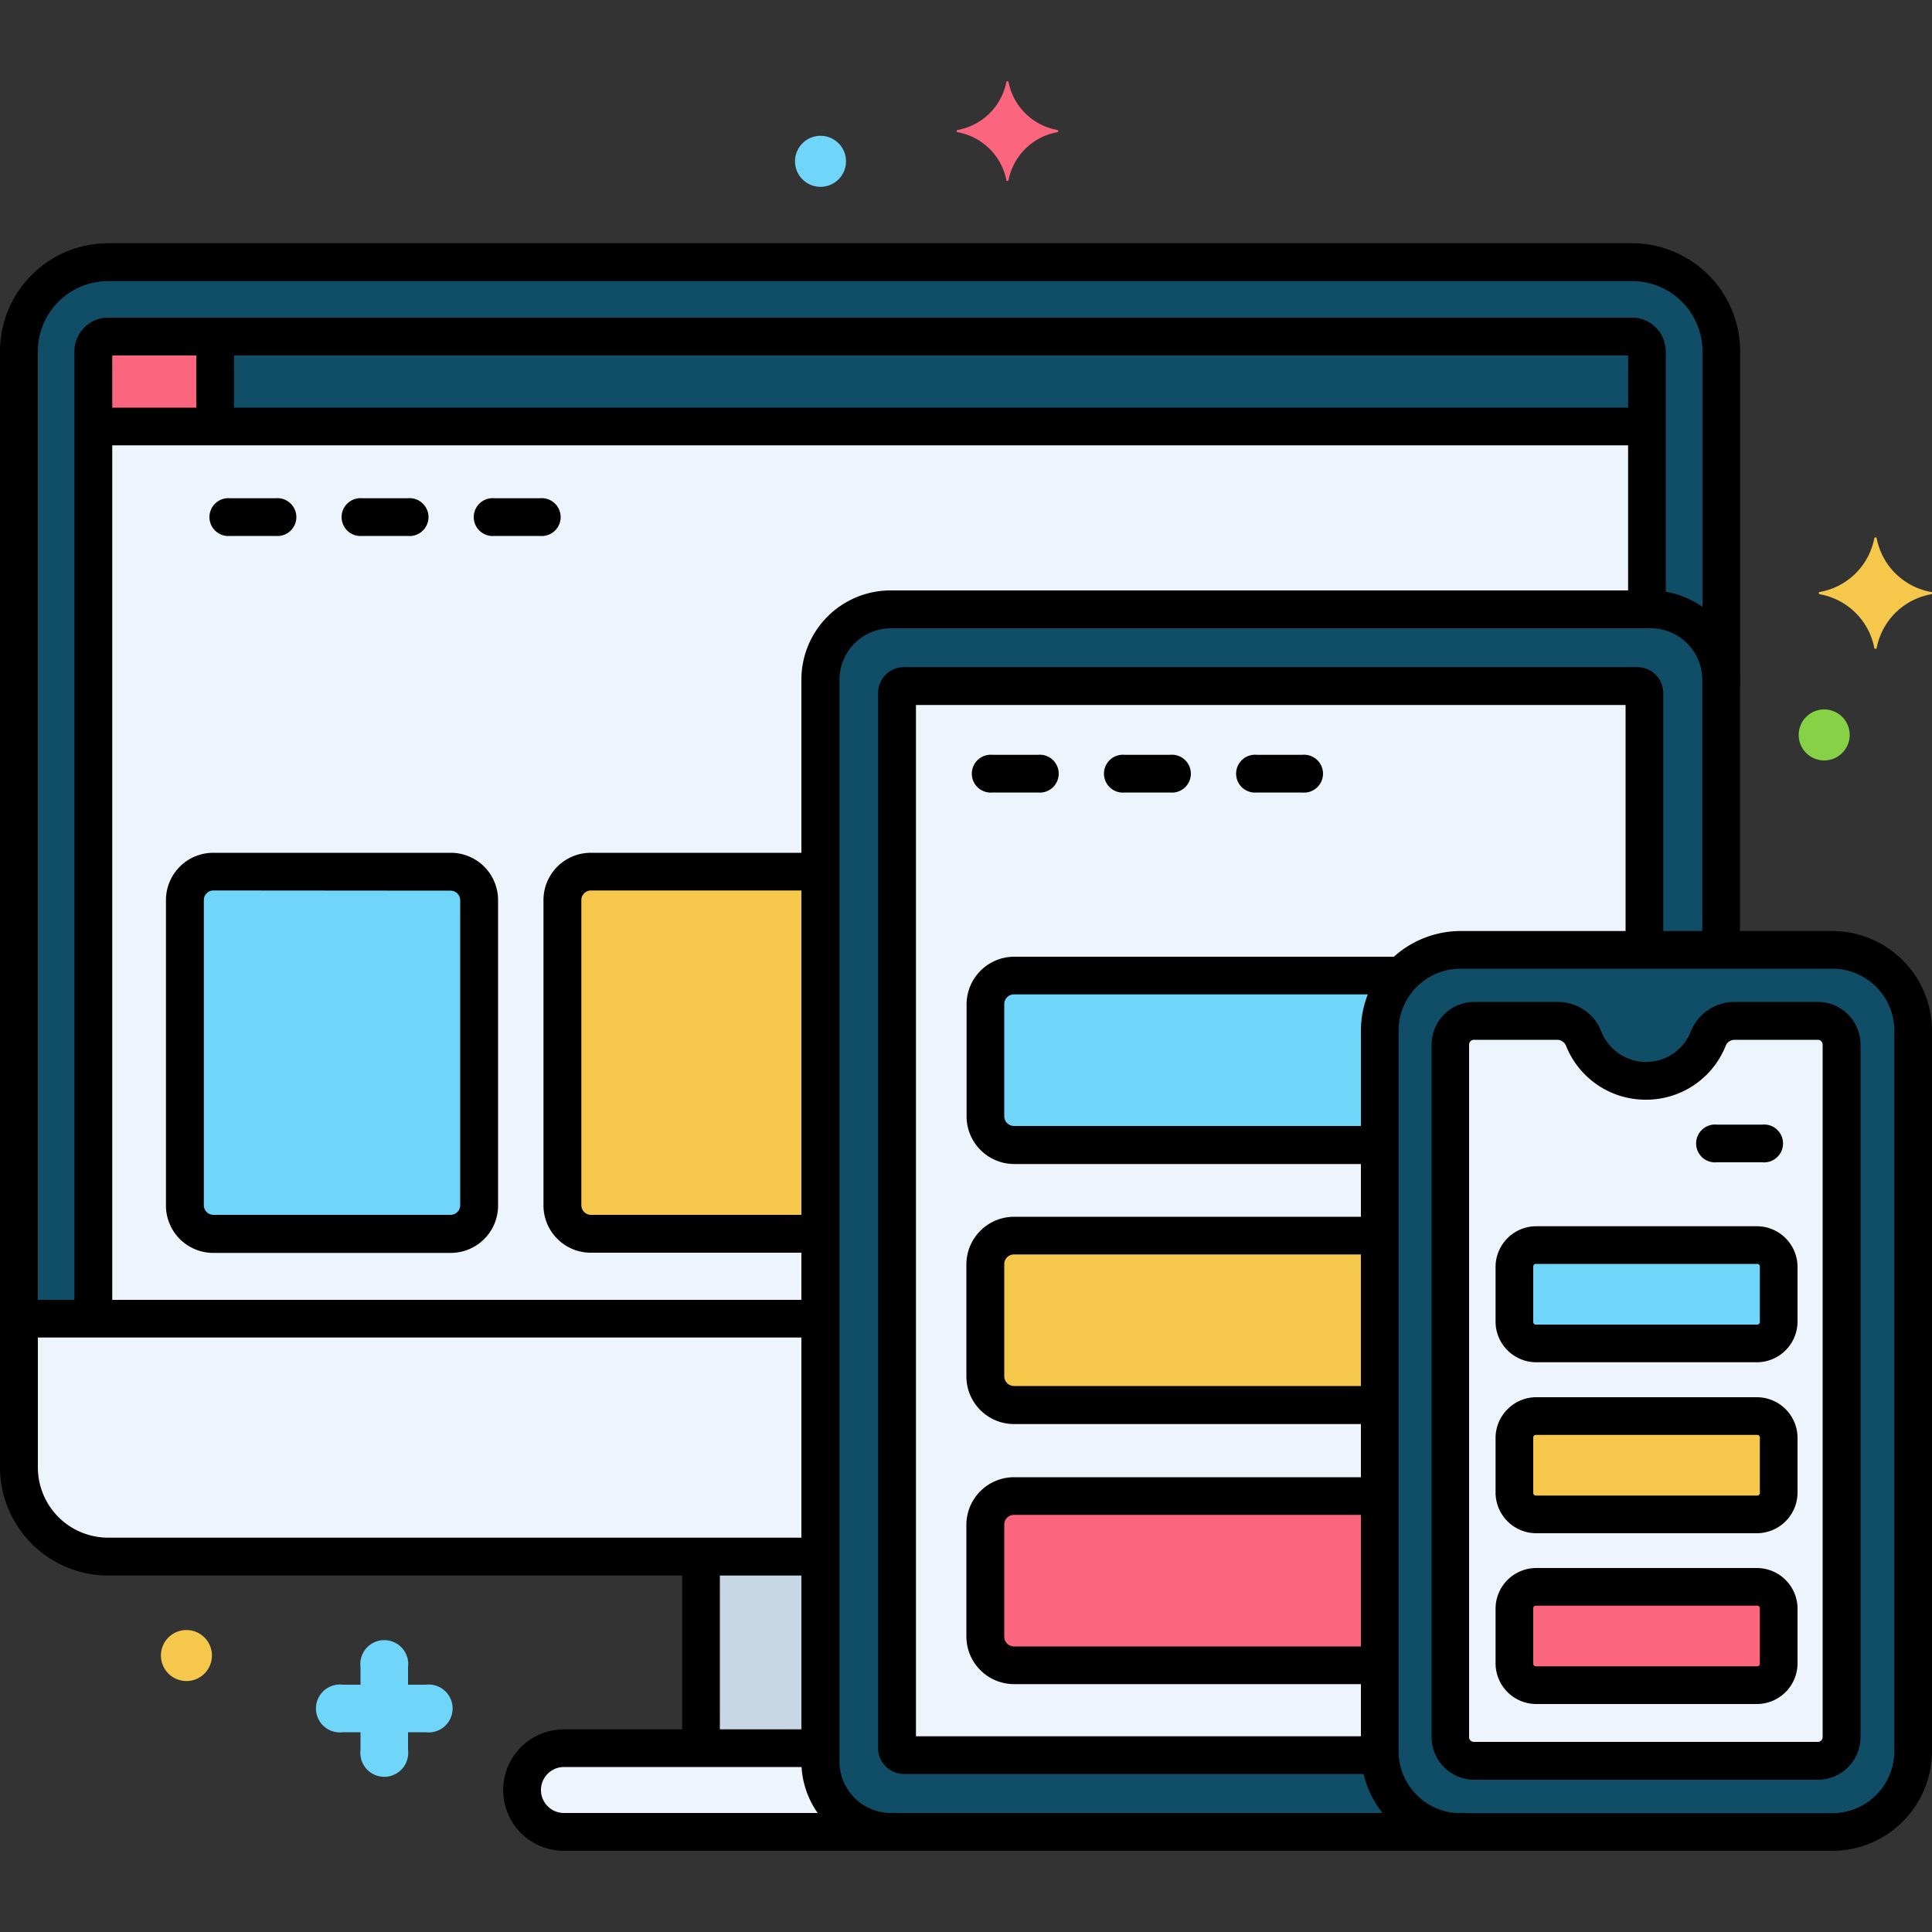 <svg xmlns="http://www.w3.org/2000/svg" version="1.1" xmlns:xlink="http://www.w3.org/1999/xlink" width="20" height="20" x="0" y="0" viewBox="0 0 10 10" style="enable-background:new 0 0 512 512" xml:space="preserve" class=""><rect x="0" y="0" width="10" height="10" fill="#333333" stroke="none"/><g><path fill="#edf4fc" d="M4.246 9.119v-0.069H2.919a0.216 0.216 0 0 0 0 0.433h1.691a0.364 0.364 0 0 1 -0.364 -0.364" opacity="1" data-original="#edf4fc"/><path fill="#c7d7e5" d="M3.629 8.058h0.618v0.992H3.629z" opacity="1" data-original="#c7d7e5"/><path fill="#0f4e66" d="M7.141 9.064v-3.729a0.421 0.421 0 0 1 0.419 -0.419h1.349V3.517a0.364 0.364 0 0 0 -0.364 -0.364H4.61a0.364 0.364 0 0 0 -0.364 0.364v5.6a0.364 0.364 0 0 0 0.364 0.364h2.949a0.421 0.421 0 0 1 -0.419 -0.419" opacity="1" data-original="#5290db" class=""/><path fill="#0f4e66" d="M4.246 3.518a0.364 0.364 0 0 1 0.364 -0.364h3.934a0.364 0.364 0 0 1 0.364 0.364V1.819a0.464 0.464 0 0 0 -0.462 -0.462H0.56a0.464 0.464 0 0 0 -0.462 0.462v5.776a0.464 0.464 0 0 0 0.462 0.462h3.686z" opacity="1" data-original="#5290db" class=""/><path fill="#0f4e66" d="M9.484 4.916h-1.924a0.421 0.421 0 0 0 -0.419 0.419v3.729a0.421 0.421 0 0 0 0.419 0.419h1.924a0.421 0.421 0 0 0 0.419 -0.419V5.335a0.421 0.421 0 0 0 -0.419 -0.419" opacity="1" data-original="#5290db" class=""/><path fill="#edf4fc" d="M9.411 5.284h-0.431a0.143 0.143 0 0 0 -0.136 0.091 0.348 0.348 0 0 1 -0.646 0 0.143 0.143 0 0 0 -0.136 -0.091h-0.431a0.121 0.121 0 0 0 -0.123 0.123v3.584a0.121 0.121 0 0 0 0.123 0.123h1.78a0.121 0.121 0 0 0 0.123 -0.123V5.407a0.121 0.121 0 0 0 -0.123 -0.123" opacity="1" data-original="#edf4fc"/><path fill="#edf4fc" d="M7.141 9.064v-3.729a0.421 0.421 0 0 1 0.419 -0.419h0.951v-1.329a0.036 0.036 0 0 0 -0.036 -0.036H4.679a0.036 0.036 0 0 0 -0.036 0.036v5.461c0 0.02 0.016 0.036 0.036 0.036h2.462zM4.246 6.825H0.098v0.77a0.464 0.464 0 0 0 0.462 0.462h3.686z" opacity="1" data-original="#edf4fc"/><path fill="#edf4fc" d="M4.246 3.518a0.364 0.364 0 0 1 0.364 -0.364h3.914V1.819a0.079 0.079 0 0 0 -0.077 -0.077H0.56a0.079 0.079 0 0 0 -0.077 0.077v5.006h3.763z" opacity="1" data-original="#edf4fc"/><path fill="#0f4e66" d="M8.446 1.742H0.56a0.079 0.079 0 0 0 -0.077 0.077v0.388h8.041v-0.388a0.079 0.079 0 0 0 -0.077 -0.077" opacity="1" data-original="#5290db" class=""/><path fill="#fc657e" d="M1.114 1.742H0.56a0.079 0.079 0 0 0 -0.077 0.077v0.388h0.631z" opacity="1" data-original="#fc657e"/><path fill="#70d6f9" d="M2.334 6.386H1.104a0.147 0.147 0 0 1 -0.147 -0.147V4.659a0.147 0.147 0 0 1 0.147 -0.147h1.229a0.147 0.147 0 0 1 0.147 0.147v1.581a0.147 0.147 0 0 1 -0.147 0.147" opacity="1" data-original="#70d6f9"/><path fill="#f5c84c" d="M4.246 6.386V4.511H3.057a0.147 0.147 0 0 0 -0.147 0.147v1.581a0.147 0.147 0 0 0 0.147 0.147zm4.846 0.944h-1.141a0.114 0.114 0 0 0 -0.114 0.114v0.282a0.114 0.114 0 0 0 0.114 0.114h1.141a0.114 0.114 0 0 0 0.114 -0.114v-0.282a0.114 0.114 0 0 0 -0.114 -0.114" opacity="1" data-original="#f5c84c"/><path fill="#fc657e" d="M9.091 8.215h-1.141a0.114 0.114 0 0 0 -0.114 0.114v0.282a0.114 0.114 0 0 0 0.114 0.114h1.141a0.114 0.114 0 0 0 0.114 -0.114v-0.282a0.114 0.114 0 0 0 -0.114 -0.114" opacity="1" data-original="#fc657e"/><path fill="#70d6f9" d="M9.091 6.446h-1.141a0.114 0.114 0 0 0 -0.114 0.114v0.282a0.114 0.114 0 0 0 0.114 0.114h1.141a0.114 0.114 0 0 0 0.114 -0.114v-0.282a0.114 0.114 0 0 0 -0.114 -0.114m-3.843 -1.396a0.15 0.15 0 0 0 -0.149 0.149v0.579a0.15 0.15 0 0 0 0.149 0.149h1.891v-0.594c0 -0.109 0.043 -0.209 0.113 -0.284z" opacity="1" data-original="#70d6f9"/><path fill="#f5c84c" d="M5.249 6.399a0.15 0.15 0 0 0 -0.149 0.149v0.579a0.15 0.15 0 0 0 0.149 0.149h1.891V6.399z" opacity="1" data-original="#f5c84c"/><path fill="#fc657e" d="M5.249 7.746a0.15 0.15 0 0 0 -0.149 0.149v0.579a0.15 0.15 0 0 0 0.149 0.149h1.891v-0.878z" opacity="1" data-original="#fc657e"/><path fill="#f5c84c" d="M9.995 3.064a0.35 0.35 0 0 1 -0.281 -0.276 0.006 0.006 0 0 0 -0.013 0 0.35 0.35 0 0 1 -0.281 0.276 0.006 0.006 0 0 0 0 0.012 0.35 0.35 0 0 1 0.281 0.276 0.006 0.006 0 0 0 0.013 0 0.35 0.35 0 0 1 0.281 -0.276 0.006 0.006 0 0 0 0 -0.012" opacity="1" data-original="#f5c84c"/><path fill="#fc657e" d="M5.474 0.673a0.314 0.314 0 0 1 -0.254 -0.249 0.006 0.006 0 0 0 -0.011 0 0.314 0.314 0 0 1 -0.254 0.249 0.006 0.006 0 0 0 0 0.011 0.314 0.314 0 0 1 0.254 0.249 0.006 0.006 0 0 0 0.011 0 0.314 0.314 0 0 1 0.254 -0.249 0.006 0.006 0 0 0 0 -0.011" opacity="1" data-original="#fc657e"/><path fill="#70d6f9" d="M1.775 8.72h0.091v-0.091a0.124 0.124 0 1 1 0.246 0v0.091h0.091a0.124 0.124 0 1 1 0 0.246h-0.091v0.091a0.124 0.124 0 1 1 -0.246 0v-0.091h-0.091a0.124 0.124 0 1 1 0 -0.246" opacity="1" data-original="#70d6f9"/><path cx="241.721" cy="97.37" r="3.377" fill="#87d147" opacity="1" data-original="#87d147" d="M9.574 3.804a0.132 0.132 0 0 1 -0.132 0.132 0.132 0.132 0 0 1 -0.132 -0.132 0.132 0.132 0 0 1 0.264 0"/><path cx="108.721" cy="21.37" r="3.377" fill="#70d6f9" opacity="1" data-original="#70d6f9" d="M4.379 0.835a0.132 0.132 0 0 1 -0.132 0.132 0.132 0.132 0 0 1 -0.132 -0.132 0.132 0.132 0 0 1 0.264 0"/><path cx="24.721" cy="219.37" r="3.377" fill="#f5c84c" opacity="1" data-original="#f5c84c" d="M1.097 8.569a0.132 0.132 0 0 1 -0.132 0.132 0.132 0.132 0 0 1 -0.132 -0.132 0.132 0.132 0 0 1 0.264 0"/><path d="M4.61 9.58H2.919a0.314 0.314 0 0 1 0 -0.629h1.301a0.098 0.098 0 1 1 0 0.195H2.919a0.119 0.119 0 0 0 0 0.238h1.691a0.098 0.098 0 1 1 0 0.195" fill="#000000" opacity="1" data-original="#000000"/><path d="M3.629 9.117a0.098 0.098 0 0 1 -0.098 -0.098v-0.932a0.098 0.098 0 1 1 0.195 0v0.932a0.098 0.098 0 0 1 -0.098 0.098m3.931 0.463H4.61a0.462 0.462 0 0 1 -0.462 -0.462v-5.6a0.462 0.462 0 0 1 0.462 -0.462h3.934a0.462 0.462 0 0 1 0.462 0.462v1.373a0.098 0.098 0 1 1 -0.195 0V3.518a0.267 0.267 0 0 0 -0.266 -0.266H4.611a0.267 0.267 0 0 0 -0.266 0.266v5.6a0.267 0.267 0 0 0 0.266 0.266h2.949a0.098 0.098 0 1 1 0 0.195" fill="#000000" opacity="1" data-original="#000000"/><path d="M4.224 8.155H0.56A0.561 0.561 0 0 1 0 7.596V1.819a0.56 0.56 0 0 1 0.56 -0.56h7.887a0.56 0.56 0 0 1 0.56 0.56v1.699a0.098 0.098 0 1 1 -0.195 0V1.819a0.364 0.364 0 0 0 -0.364 -0.364H0.56a0.364 0.364 0 0 0 -0.364 0.364v5.776a0.364 0.364 0 0 0 0.364 0.364h3.664a0.098 0.098 0 1 1 0 0.195" fill="#000000" opacity="1" data-original="#000000"/><path d="M9.484 9.58h-1.924a0.517 0.517 0 0 1 -0.516 -0.516v-3.729a0.517 0.517 0 0 1 0.516 -0.516h1.924a0.517 0.517 0 0 1 0.516 0.516v3.729a0.517 0.517 0 0 1 -0.516 0.516m-1.924 -4.566a0.321 0.321 0 0 0 -0.321 0.321v3.729c0 0.177 0.144 0.321 0.321 0.321h1.924a0.321 0.321 0 0 0 0.321 -0.321v-3.729a0.321 0.321 0 0 0 -0.321 -0.321zM1.426 2.774h-0.234a0.098 0.098 0 1 1 0 -0.195h0.234a0.098 0.098 0 1 1 0 0.195m0.684 0h-0.234a0.098 0.098 0 1 1 0 -0.195h0.234a0.098 0.098 0 1 1 0 0.195m0.684 0h-0.234a0.098 0.098 0 1 1 0 -0.195h0.234a0.098 0.098 0 1 1 0 0.195m2.578 1.328h-0.234a0.098 0.098 0 1 1 0 -0.195h0.234a0.098 0.098 0 1 1 0 0.195m0.684 0h-0.234a0.098 0.098 0 1 1 0 -0.195h0.234a0.098 0.098 0 1 1 0 0.195m0.684 0h-0.234a0.098 0.098 0 1 1 0 -0.195h0.234a0.098 0.098 0 1 1 0 0.195" fill="#000000" opacity="1" data-original="#000000"/><path d="M9.121 6.016h-0.234a0.098 0.098 0 1 1 0 -0.195h0.234a0.098 0.098 0 1 1 0 0.195" fill="#000000" opacity="1" data-original="#000000"/><path d="M9.411 9.212h-1.78a0.221 0.221 0 0 1 -0.221 -0.221V5.407a0.221 0.221 0 0 1 0.221 -0.221h0.431c0.101 0 0.19 0.06 0.226 0.152a0.249 0.249 0 0 0 0.464 0 0.243 0.243 0 0 1 0.226 -0.152h0.431a0.221 0.221 0 0 1 0.221 0.221v3.584a0.221 0.221 0 0 1 -0.221 0.221m-1.78 -3.83a0.025 0.025 0 0 0 -0.025 0.025v3.584c0 0.014 0.011 0.025 0.025 0.025h1.78a0.025 0.025 0 0 0 0.025 -0.025V5.407a0.025 0.025 0 0 0 -0.025 -0.025h-0.431a0.05 0.05 0 0 0 -0.045 0.029 0.443 0.443 0 0 1 -0.414 0.281 0.443 0.443 0 0 1 -0.414 -0.281 0.05 0.05 0 0 0 -0.045 -0.029z" fill="#000000" opacity="1" data-original="#000000"/><path d="M7.126 9.182H4.679a0.134 0.134 0 0 1 -0.134 -0.134V3.587a0.134 0.134 0 0 1 0.134 -0.134h3.796a0.134 0.134 0 0 1 0.134 0.134v1.31a0.098 0.098 0 1 1 -0.195 0V3.649H4.741v5.338h2.385a0.098 0.098 0 0 1 0 0.195M4.231 6.923H0.124a0.098 0.098 0 1 1 0 -0.195h4.106a0.098 0.098 0 1 1 0 0.195" fill="#000000" opacity="1" data-original="#000000"/><path d="M0.483 6.904a0.098 0.098 0 0 1 -0.098 -0.098V1.819a0.175 0.175 0 0 1 0.175 -0.175h7.887a0.175 0.175 0 0 1 0.175 0.175v1.311a0.098 0.098 0 1 1 -0.195 0V1.84H0.581V6.807a0.098 0.098 0 0 1 -0.098 0.098" fill="#000000" opacity="1" data-original="#000000"/><path d="M8.497 2.305H0.509a0.098 0.098 0 1 1 0 -0.195h7.988a0.098 0.098 0 1 1 0 0.195" fill="#000000" opacity="1" data-original="#000000"/><path d="M1.114 2.276a0.098 0.098 0 0 1 -0.098 -0.098V1.764a0.098 0.098 0 1 1 0.195 0v0.414a0.098 0.098 0 0 1 -0.098 0.098m1.221 4.209H1.104a0.245 0.245 0 0 1 -0.245 -0.244V4.659a0.245 0.245 0 0 1 0.245 -0.245h1.229a0.245 0.245 0 0 1 0.245 0.245v1.581a0.245 0.245 0 0 1 -0.245 0.245M1.104 4.609a0.05 0.05 0 0 0 -0.049 0.049v1.581a0.05 0.05 0 0 0 0.049 0.049h1.229a0.05 0.05 0 0 0 0.049 -0.049V4.659a0.05 0.05 0 0 0 -0.049 -0.049zm3.111 1.875H3.057a0.245 0.245 0 0 1 -0.244 -0.244V4.659a0.245 0.245 0 0 1 0.245 -0.245h1.163a0.098 0.098 0 1 1 0 0.195H3.058a0.05 0.05 0 0 0 -0.049 0.049v1.581a0.05 0.05 0 0 0 0.049 0.049h1.159a0.098 0.098 0 1 1 0 0.195m4.876 1.453h-1.141a0.211 0.211 0 0 1 -0.211 -0.211v-0.282c0 -0.116 0.095 -0.211 0.211 -0.211h1.141a0.211 0.211 0 0 1 0.211 0.211v0.282a0.211 0.211 0 0 1 -0.211 0.211m-1.141 -0.509a0.014 0.014 0 0 0 -0.016 0.016v0.282a0.014 0.014 0 0 0 0.016 0.016h1.141a0.014 0.014 0 0 0 0.016 -0.016v-0.282a0.014 0.014 0 0 0 -0.016 -0.016zm1.141 1.393h-1.141a0.211 0.211 0 0 1 -0.211 -0.211v-0.282a0.211 0.211 0 0 1 0.211 -0.211h1.141a0.211 0.211 0 0 1 0.211 0.211v0.282a0.211 0.211 0 0 1 -0.211 0.211m-1.141 -0.509a0.014 0.014 0 0 0 -0.016 0.016v0.282a0.014 0.014 0 0 0 0.016 0.016h1.141a0.014 0.014 0 0 0 0.016 -0.016v-0.282a0.014 0.014 0 0 0 -0.016 -0.016zm1.141 -1.26h-1.141a0.211 0.211 0 0 1 -0.211 -0.211v-0.282a0.211 0.211 0 0 1 0.211 -0.211h1.141a0.211 0.211 0 0 1 0.211 0.211v0.282a0.211 0.211 0 0 1 -0.211 0.211m-1.141 -0.509a0.014 0.014 0 0 0 -0.016 0.016v0.282a0.014 0.014 0 0 0 0.016 0.016h1.141a0.014 0.014 0 0 0 0.016 -0.016v-0.282a0.014 0.014 0 0 0 -0.016 -0.016zm-0.832 -0.517H5.25a0.247 0.247 0 0 1 -0.247 -0.247v-0.579a0.247 0.247 0 0 1 0.247 -0.247h1.981a0.098 0.098 0 1 1 0 0.195H5.249a0.05 0.05 0 0 0 -0.051 0.051v0.579c0 0.029 0.023 0.051 0.051 0.051h1.87a0.098 0.098 0 1 1 0 0.195m0 1.348H5.249a0.247 0.247 0 0 1 -0.247 -0.247v-0.579a0.247 0.247 0 0 1 0.247 -0.247h1.874a0.098 0.098 0 1 1 0 0.195H5.249a0.05 0.05 0 0 0 -0.051 0.051v0.579c0 0.029 0.023 0.051 0.051 0.051h1.87a0.098 0.098 0 1 1 0 0.195m-0.006 1.348H5.249a0.247 0.247 0 0 1 -0.247 -0.247v-0.577a0.247 0.247 0 0 1 0.247 -0.247h1.868a0.098 0.098 0 1 1 0 0.195H5.249a0.05 0.05 0 0 0 -0.051 0.051v0.579c0 0.029 0.023 0.051 0.051 0.051h1.864a0.098 0.098 0 1 1 0 0.195" fill="#000000" opacity="1" data-original="#000000"/></g></svg>